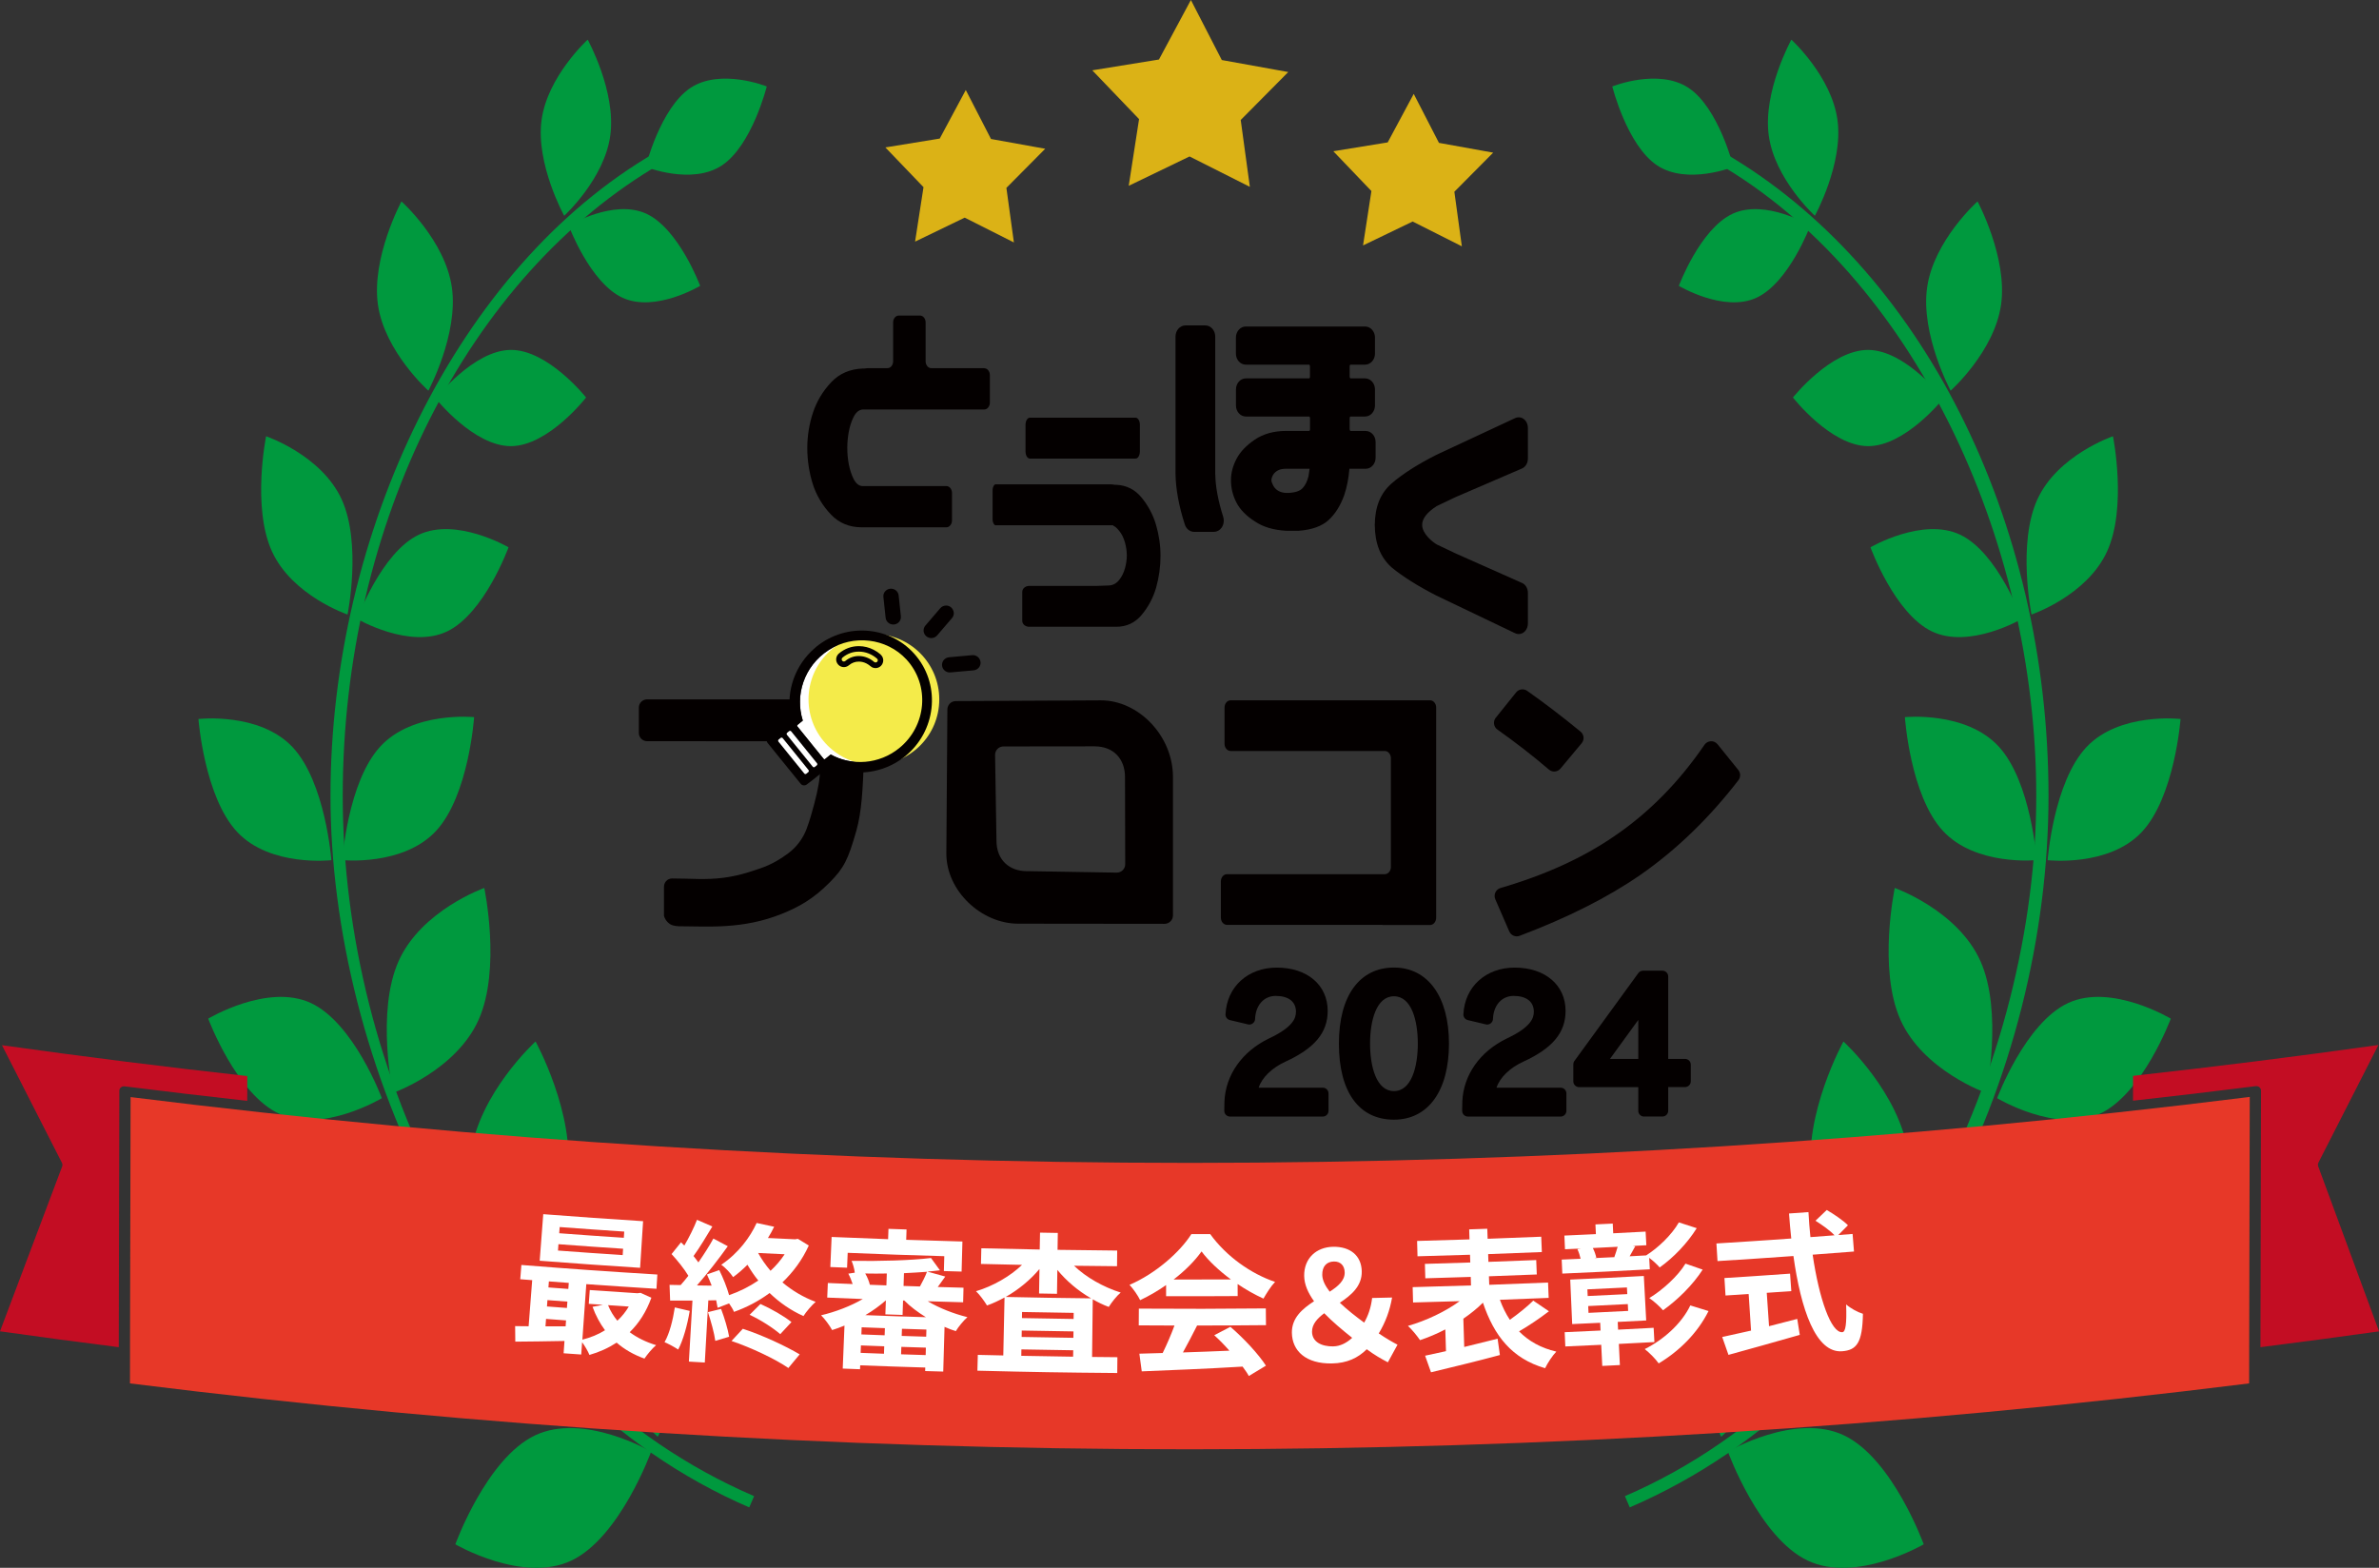 <?xml version="1.0" encoding="UTF-8"?>
<svg id="_レイヤー_2" data-name="レイヤー 2" xmlns="http://www.w3.org/2000/svg" width="460.34" height="303.42" viewBox="0 0 460.34 303.42">
  <rect x="0" y="0" width="460.34" height="303.42" fill="#333333" stroke="none"/>
  <defs>
    <style>
      .cls-1 {
        fill: #f4eb4a;
      }

      .cls-2 {
        fill: #040000;
      }

      .cls-3 {
        fill: #00993e;
      }

      .cls-4 {
        fill: #e73828;
      }

      .cls-5 {
        fill: #fff;
      }

      .cls-6 {
        fill: #c30d23;
      }

      .cls-7 {
        fill: #dbb216;
        fill-rule: evenodd;
      }
    </style>
  </defs>
  <g id="_レイヤー_2-2" data-name="レイヤー 2">
    <g>
      <g>
        <g>
          <path class="cls-2" d="M190.46,71.25h-10.26c-.6,0-1.09-.6-1.09-1.33v-7.52c0-.74-.49-1.33-1.09-1.33h-4.11c-.6,0-1.09.6-1.09,1.33v7.52c0,.74-.49,1.33-1.09,1.33h-3.76c-.18,0-.38.02-.57.06h-.06s-.14.01-.14.01c0,0,0,0,0,0h-.24c-2.49.09-4.55.98-6.13,2.66-1.62,1.72-2.81,3.71-3.53,5.91-.73,2.22-1.09,4.52-1.09,6.83s.36,4.75,1.07,6.98c.7,2.19,1.88,4.17,3.52,5.89,1.55,1.63,3.55,2.46,5.94,2.46h.3s0,0,0,0h0s16.08,0,16.08,0c.6,0,1.09-.6,1.09-1.33v-5.32c0-.74-.49-1.33-1.09-1.33h-16.19c-.72,0-1.34-.51-1.8-1.46-.4-.83-.7-1.78-.9-2.82-.19-1.01-.28-2.07-.28-3.13s.1-2.05.28-3.06c.19-1.04.49-1.99.9-2.82.46-.96,1.06-1.47,1.8-1.53h23.52c.6,0,1.09-.6,1.09-1.33v-5.32c0-.74-.49-1.33-1.09-1.33Z"/>
          <path class="cls-2" d="M199.27,88.75h20.47c.46,0,.83-.62.83-1.38v-5.15c0-.76-.37-1.38-.83-1.38h-20.47c-.46,0-.83.62-.83,1.38v5.15c0,.76.37,1.38.83,1.38Z"/>
          <g>
            <path class="cls-2" d="M235.15,91.83v-26.69c0-1.19-.86-2.16-1.91-2.16h-3.87c-1.05,0-1.91.97-1.91,2.16v26.42c.03,2.99.64,6.35,1.81,9.96.27.84.99,1.41,1.8,1.41h3.82c.57,0,1.11-.28,1.47-.78.43-.59.55-1.4.33-2.12-.99-3.14-1.5-5.9-1.53-8.2Z"/>
            <path class="cls-2" d="M264.26,83.4h-2.96s-.14-.14-.14-.34v-2.11c0-.21.1-.33.13-.34h2.86c1.05,0,1.91-.96,1.91-2.13v-3.12c0-1.18-.86-2.13-1.91-2.13h-2.85s-.14-.14-.14-.34v-1.98c0-.21.1-.33.13-.34h2.86c1.05,0,1.91-.96,1.91-2.13v-3.12c0-1.18-.86-2.13-1.91-2.13h-23.09c-1.05,0-1.91.96-1.91,2.13v3.12c0,1.18.86,2.13,1.91,2.13h12.28s.14.14.14.34v1.98c0,.21-.1.33-.13.34h-12.28c-1.05,0-1.91.96-1.91,2.13v3.12c0,1.18.86,2.13,1.91,2.13h12.28s.14.14.14.34v2.11c0,.21-.1.33-.13.34h-4.51c-2.35,0-4.38.56-6.04,1.68-1.63,1.1-2.83,2.35-3.55,3.73-.71,1.36-1.07,2.74-1.07,4.12,0,1.5.35,2.96,1.05,4.31.71,1.38,1.92,2.62,3.58,3.67,1.58,1.07,3.59,1.67,6.04,1.81h2.31s.1,0,.14,0c2.54-.19,4.49-.89,5.78-2.08,1.28-1.18,2.29-2.79,3.01-4.79.53-1.58.87-3.3,1.01-5.13h3.16c1.05,0,1.91-.96,1.91-2.13v-3.05c0-1.18-.86-2.13-1.91-2.13ZM246.35,93.94c-.22-.44-.33-.77-.33-1,0-.32.11-.66.33-1.04.2-.35.52-.64.93-.86.4-.22.93-.32,1.55-.32h4.58c-.07.5-.14.99-.21,1.45-.25,1-.64,1.78-1.17,2.33-.5.53-1.39.82-2.66.9h-.52c-.63-.04-1.15-.19-1.56-.45-.42-.26-.74-.61-.94-1.03Z"/>
          </g>
          <path class="cls-2" d="M278.01,97.94c1.15-.56,2.36-1.14,3.63-1.73l12.86-5.54c.7-.3,1.15-1.06,1.15-1.93v-5.92c0-1.16-.78-2.06-1.78-2.06-.24,0-.47.05-.68.15l-15.26,7.12c-3.65,1.85-6.56,3.71-8.64,5.52-2.17,1.89-3.24,4.52-3.27,8.06.03,3.58,1.09,6.25,3.26,8.2,2.15,1.77,5.06,3.6,8.66,5.45l15.24,7.29c.22.1.45.16.69.16,1,0,1.78-.91,1.78-2.06v-5.91c0-.86-.44-1.62-1.13-1.92l-12.86-5.72c-1.29-.6-2.51-1.18-3.66-1.74-.8-.48-2.78-2.03-2.81-3.75-.02-1.22.93-2.46,2.82-3.67Z"/>
          <path class="cls-2" d="M199.14,121.3c-.73,0-1.33-.51-1.33-1.15v-5.61c0-.63.6-1.15,1.33-1.15h13.06l2.25-.08c.83,0,1.55-.36,2.12-1.08.5-.63.88-1.39,1.12-2.27.23-.84.35-1.67.35-2.47s-.12-1.64-.35-2.48c-.26-.92-.63-1.68-1.12-2.27-.47-.57-.8-.86-1.14-.99v-.08l-.36-.02h-22.45c-.22,0-.55-.45-.55-1.15v-5.61c0-.7.32-1.15.55-1.15h22.51c.12,0,.25.02.38.05h.05s.1.03.1.03h.34c1.96.09,3.6.91,4.85,2.42,1.31,1.57,2.26,3.36,2.84,5.32.57,1.95.87,3.96.87,5.96v.08c0,2.08-.29,4.14-.85,6.13-.56,1.95-1.51,3.74-2.83,5.31-1.26,1.5-2.91,2.26-4.88,2.26h-16.84Z"/>
        </g>
        <g>
          <path class="cls-2" d="M197.03,178.76c-7.17,0-13.91-6.36-13.91-13.56l.2-27.89c0-.9.73-1.63,1.62-1.63l28.12-.14c7.17,0,13.91,6.78,13.91,14.83v26.79c0,.9-.73,1.63-1.63,1.63l-28.31-.03ZM198.72,168.59l17.39.29c.9,0,1.62-.73,1.62-1.63l-.04-16.88c0-3.39-2.11-5.93-5.9-5.93l-17.62.02c-.9,0-1.62.73-1.62,1.63l.27,16.58c0,3.81,2.53,5.93,5.9,5.93Z"/>
          <path class="cls-2" d="M289.44,138.9l3.93-4.9c.52-.65,1.46-.78,2.14-.3,3.23,2.27,6.68,4.9,10.33,7.89.68.56.78,1.58.21,2.25l-4.1,4.91c-.57.68-1.57.76-2.24.18-3.07-2.63-6.38-5.2-9.95-7.73-.75-.53-.9-1.58-.33-2.3ZM289.34,174.03c-.38-.88.09-1.9,1-2.17,8.56-2.49,15.88-5.82,21.95-9.98,6.72-4.55,12.56-10.47,17.53-17.74.6-.87,1.86-.93,2.53-.1l4.01,4.97c.46.57.48,1.39.03,1.98-5.65,7.33-11.95,13.42-18.89,18.27-6.31,4.38-14.13,8.33-23.45,11.85-.79.3-1.67-.08-2.01-.86l-2.7-6.22Z"/>
          <path class="cls-2" d="M267.52,179.02h9.19c.65,0,1.19-.63,1.19-1.41v-40.68c0-.77-.53-1.4-1.18-1.4h-38.59c-.65,0-1.18.63-1.18,1.4v7.01c0,.77.53,1.4,1.18,1.4h29.83c.65,0,1.18.63,1.18,1.4v21.04c0,.77-.53,1.4-1.18,1.4h-30.54c-.65,0-1.18.63-1.18,1.4v7.01c0,.77.53,1.4,1.18,1.4h30.11s0,0,0,0Z"/>
          <path class="cls-2" d="M166,135.35h-10.16c-.09,0-.32,0-.51,0h-30.13c-.87,0-1.58.71-1.58,1.59v4.91c0,.88.71,1.59,1.58,1.59l30.5.02c1.2,0,2,.8,2.4,2.01.96,2.91.81,5.58-1.2,12.47-.22.76-.49,1.57-.8,2.41,0,.01,0,.02-.01.03-.71,1.9-1.95,3.56-3.58,4.77-3.02,2.23-4.97,2.76-6.42,3.25-1.2.4-3.33,1.12-6.16,1.48-3.42.44-6.18.13-9.85.13-1.01,0-1.6.8-1.6,1.61v5.63c.06.21.33,1.07,1.2,1.61.68.42,1.75.4,2,.4,5.2,0,12.04.65,19.62-2.41,3.22-1.3,6.01-2.82,9.21-6.04,2.8-2.82,3.6-4.43,5.2-10.06,1.01-3.56,1.26-7.95,1.47-14.28,0,0,0,0,0-.01v-9.93c0-.66-.53-1.19-1.19-1.19Z"/>
          <g>
            <g>
              <path class="cls-2" d="M184.55,118.53c-.04-.39-.24-.76-.54-1.01-.25-.2-.57-.32-.89-.33-.46-.01-.89.18-1.18.52l-2.87,3.35c-.26.3-.38.69-.35,1.09.04.39.23.76.55,1.01.25.2.57.32.89.33.46.01.89-.18,1.18-.52l2.87-3.35c.26-.3.38-.69.35-1.09Z"/>
              <path class="cls-2" d="M174.32,119.26l-.43-4.03c-.08-.72-.69-1.28-1.43-1.3h-.11s-.06,0-.06,0c-.4.03-.78.23-1.03.53-.25.3-.36.67-.32,1.06l.43,4.04c.04.39.25.76.57,1,.25.19.55.29.86.3h.11s.06,0,.06,0c.4-.03.78-.23,1.03-.53.25-.3.36-.67.32-1.06Z"/>
              <path class="cls-2" d="M189.73,128.12c-.07-.74-.69-1.31-1.43-1.33h-.12s-4.54.41-4.54.41c-.4.04-.76.23-1.02.53-.25.3-.37.69-.33,1.08.04.4.23.75.55,1,.25.2.57.32.89.33h.12s4.55-.41,4.55-.41c.4-.04.76-.23,1.01-.53.25-.3.37-.69.33-1.08Z"/>
            </g>
            <path class="cls-5" d="M173.99,144.8c5.31-4.3,6.02-12.18,1.39-17.18-3.83-4.14-10.26-4.91-15.07-1.78-4.74,3.08-6.52,8.74-4.97,13.62l-1.02.83c-.09.07-.11.21-.03.3l5.08,6.28c.07.09.21.1.3.03l1.07-.87c4.08,2.25,9.35,1.93,13.25-1.22Z"/>
            <circle class="cls-1" cx="169.1" cy="135.35" r="12.65"/>
            <path class="cls-2" d="M160.18,148.6c.25-.2.59-.25.89-.12,4.53,1.87,9.8,1.15,13.76-1.87.1-.08.2-.15.3-.23,5.95-4.82,6.95-13.5,2.21-19.35-4.73-5.85-13.43-6.69-19.38-1.87-.1.08-.19.17-.28.25-3.78,3.23-5.58,8.25-4.7,13.06.06.31-.05.64-.31.84l-.49.4-2.48,2h0s-.65.56-.65.56l-.27.23h0c-.06.06-.1.09-.1.09-.37.3-.44.84-.14,1.2l6.4,7.9c.29.36.83.41,1.2.11,0,0,.07-.05.18-.14h0s.21-.16.21-.16l.69-.52,2.97-2.4ZM160.74,146.02l-1.07.87c-.09.07-.23.06-.3-.03l-5.08-6.28c-.07-.09-.06-.23.03-.3l1.02-.83c-1.55-4.88.23-10.54,4.97-13.62,4.81-3.12,11.24-2.35,15.07,1.78,4.63,5.01,3.92,12.89-1.39,17.18-3.9,3.16-9.17,3.48-13.25,1.22Z"/>
            <rect class="cls-5" x="149.3" y="145.75" width="8.51" height="1.06" rx=".28" ry=".28" transform="translate(170.66 -65.11) rotate(51.02)"/>
            <rect class="cls-5" x="150.93" y="144.43" width="8.51" height="1.06" rx=".28" ry=".28" transform="translate(170.25 -66.86) rotate(51.02)"/>
            <path class="cls-2" d="M170.4,126.66c-.41-.36-.86-.66-1.33-.9-.89-.46-1.84-.7-2.82-.71-1.45-.02-2.81.48-3.93,1.43-.31.27-.5.66-.52,1.07-.02.42.14.82.44,1.12.11.11.23.2.37.27.54.28,1.19.2,1.65-.19.57-.48,1.23-.72,1.95-.71.51,0,1.01.13,1.49.38.26.14.51.31.74.51.09.08.19.14.29.2.58.3,1.28.19,1.74-.27.29-.29.45-.7.44-1.11-.01-.41-.2-.8-.51-1.07ZM169.72,128.08c-.16.16-.41.17-.58.02-.85-.73-1.87-1.13-2.92-1.14-.98-.01-1.89.32-2.65.96-.17.14-.42.14-.58-.02h0c-.17-.17-.17-.46.02-.62.92-.78,2.03-1.19,3.23-1.17,1.25.01,2.47.49,3.47,1.36.19.16.19.45.02.62Z"/>
          </g>
        </g>
        <g>
          <path class="cls-2" d="M238.01,216.09c-.3,0-.58-.12-.79-.33-.21-.21-.32-.5-.32-.8l.03-1.77c.21-5.16,3.43-9.72,8.63-12.22,4.62-2.18,5.21-3.91,5.21-5.17,0-1.94-1.43-3.06-3.92-3.06-2.28,0-3.89,1.8-3.99,4.47-.01.33-.17.64-.44.84-.2.15-.43.23-.67.23-.09,0-.17,0-.26-.03l-3.5-.83c-.52-.12-.88-.6-.85-1.13.25-5.32,4.33-9.03,9.92-9.03,5.89,0,9.85,3.37,9.85,8.38,0,4.2-2.51,7.22-8.15,9.81-2.66,1.21-4.58,3.11-5.21,5.05h12.41c.61,0,1.11.5,1.11,1.11v3.37c0,.61-.5,1.11-1.11,1.11h-17.94Z"/>
          <path class="cls-2" d="M269.73,216.69c-6.77,0-10.65-5.36-10.65-14.72s4.08-14.72,10.65-14.72,10.65,5.64,10.65,14.72-3.98,14.72-10.65,14.72ZM269.73,192.81c-3.41,0-4.62,4.73-4.62,9.16s1.21,9.19,4.62,9.19,4.62-4.75,4.62-9.19-1.21-9.16-4.62-9.16Z"/>
          <path class="cls-2" d="M284.04,216.09c-.3,0-.58-.12-.79-.33-.21-.21-.32-.5-.32-.8l.03-1.77c.21-5.16,3.43-9.72,8.63-12.22,4.62-2.18,5.21-3.91,5.21-5.17,0-1.94-1.43-3.06-3.92-3.06-2.28,0-3.89,1.8-3.99,4.47-.01.33-.17.64-.44.84-.2.15-.43.23-.67.23-.09,0-.17,0-.26-.03l-3.5-.83c-.52-.12-.88-.6-.85-1.13.25-5.32,4.33-9.03,9.92-9.03,5.89,0,9.85,3.37,9.85,8.38,0,4.2-2.51,7.22-8.15,9.81-2.66,1.21-4.58,3.11-5.21,5.05h12.41c.61,0,1.11.5,1.11,1.11v3.37c0,.61-.5,1.11-1.11,1.11h-17.94Z"/>
          <path class="cls-2" d="M318.12,216.09c-.61,0-1.11-.5-1.11-1.11v-4.59h-11.46c-.61,0-1.11-.5-1.11-1.11v-3.3c0-.23.07-.46.21-.65l12.37-17.01c.21-.29.54-.46.9-.46h3.77c.61,0,1.11.5,1.11,1.11v15.96h3.26c.61,0,1.11.5,1.11,1.11v3.23c0,.61-.5,1.11-1.11,1.11h-3.26v4.59c0,.61-.5,1.11-1.11,1.11h-3.57ZM317.01,204.93v-7.54l-5.48,7.54h5.48Z"/>
        </g>
      </g>
      <g>
        <g>
          <path class="cls-3" d="M315.36,291.73l-.94-2.18c52.26-22.53,79.6-85.23,79.6-135.51s-24.19-100.69-61.63-122.42l1.19-2.06c38.16,22.15,62.81,71.01,62.81,124.48s-27.84,114.75-81.04,137.69Z"/>
          <g>
            <path class="cls-3" d="M346.62,254.93c-1.8,12.64-13.55,23.12-13.55,23.12,0,0-8.12-15.1-6.32-27.75,1.8-12.64,13.55-23.12,13.55-23.12,0,0,8.12,15.1,6.32,27.75Z"/>
            <path class="cls-3" d="M349.79,302.02c9.42,4.46,22.45-3.15,22.45-3.15,0,0-6.02-16.63-15.44-21.09-9.42-4.46-22.45,3.15-22.45,3.15,0,0,6.02,16.63,15.44,21.09Z"/>
          </g>
          <g>
            <path class="cls-3" d="M369.28,223.49c1.59,11.92-6.17,26.02-6.17,26.02,0,0-10.98-10.01-12.57-21.93s6.17-26.02,6.17-26.02c0,0,10.98,10.01,12.57,21.93Z"/>
            <path class="cls-3" d="M383.92,263.81c9.45.06,19.06-12.03,19.06-12.03,0,0-9.51-12.23-18.96-12.29-9.45-.06-19.06,12.03-19.06,12.03,0,0,9.51,12.23,18.96,12.29Z"/>
          </g>
          <g>
            <path class="cls-3" d="M383.23,186.03c4.39,9.86,1.09,25.49,1.09,25.49,0,0-12.2-4.32-16.59-14.18-4.39-9.86-1.09-25.49-1.09-25.49,0,0,12.2,4.32,16.59,14.18Z"/>
            <path class="cls-3" d="M406.26,215.58c8.35-3.82,13.79-18.44,13.79-18.44,0,0-11.46-6.88-19.81-3.05-8.35,3.82-13.79,18.44-13.79,18.44,0,0,11.46,6.88,19.81,3.05Z"/>
          </g>
          <g>
            <path class="cls-3" d="M386.75,144.47c6.33,6.88,7.34,21.99,7.34,21.99,0,0-11.82,1.2-18.15-5.68-6.33-6.88-7.34-21.99-7.34-21.99,0,0,11.82-1.2,18.15,5.68Z"/>
            <path class="cls-3" d="M414.42,161.04c6.39-6.79,7.52-21.89,7.52-21.89,0,0-11.8-1.36-18.2,5.43-6.39,6.79-7.52,21.89-7.52,21.89,0,0,11.8,1.36,18.2-5.43Z"/>
          </g>
          <g>
            <path class="cls-3" d="M379.29,103.48c7.28,3.45,11.93,16.3,11.93,16.3,0,0-10.07,5.88-17.35,2.44-7.28-3.45-11.93-16.3-11.93-16.3,0,0,10.07-5.88,17.35-2.44Z"/>
            <path class="cls-3" d="M407.72,106.72c3.92-8.57,1.14-22.29,1.14-22.29,0,0-10.7,3.63-14.62,12.21s-1.14,22.29-1.14,22.29c0,0,10.7-3.63,14.62-12.21Z"/>
          </g>
          <g>
            <path class="cls-3" d="M361.52,67.72c7.23.05,14.51,9.41,14.51,9.41,0,0-7.35,9.26-14.58,9.21-7.23-.05-14.51-9.41-14.51-9.41,0,0,7.35-9.26,14.58-9.21Z"/>
            <path class="cls-3" d="M387.21,58.96c1.29-9.1-4.55-19.98-4.55-19.98,0,0-8.46,7.55-9.76,16.65-1.29,9.1,4.55,19.98,4.55,19.98,0,0,8.46-7.55,9.76-16.65Z"/>
          </g>
          <g>
            <path class="cls-3" d="M335.3,41.35c6.32-2.9,15,2.31,15,2.31,0,0-4.12,11.07-10.44,13.97-6.32,2.9-15-2.31-15-2.31,0,0,4.12-11.07,10.44-13.97Z"/>
            <path class="cls-3" d="M355.56,23.26c-1.13-8.47-8.93-15.59-8.93-15.59,0,0-5.52,10.03-4.38,18.5,1.13,8.47,8.93,15.59,8.93,15.59,0,0,5.52-10.03,4.38-18.5Z"/>
          </g>
          <path class="cls-3" d="M326.74,17.01c-5.83-3.87-14.76-.28-14.76-.28,0,0,2.85,11.41,8.68,15.28,5.83,3.87,14.76.28,14.76.28,0,0-2.85-11.41-8.68-15.28Z"/>
        </g>
        <g>
          <path class="cls-3" d="M144.99,291.73c-53.2-22.94-81.04-86.63-81.04-137.69s24.65-102.33,62.81-124.48l1.19,2.06c-37.44,21.73-61.63,69.79-61.63,122.42s27.34,112.97,79.6,135.51l-.94,2.18Z"/>
          <g>
            <path class="cls-3" d="M113.72,254.93c1.8,12.64,13.55,23.12,13.55,23.12,0,0,8.12-15.1,6.32-27.75-1.8-12.64-13.55-23.12-13.55-23.12,0,0-8.12,15.1-6.32,27.75Z"/>
            <path class="cls-3" d="M110.56,302.02c-9.42,4.46-22.45-3.15-22.45-3.15,0,0,6.02-16.63,15.44-21.09,9.42-4.46,22.45,3.15,22.45,3.15,0,0-6.02,16.63-15.44,21.09Z"/>
          </g>
          <g>
            <path class="cls-3" d="M91.06,223.49c-1.59,11.92,6.17,26.02,6.17,26.02,0,0,10.98-10.01,12.57-21.93s-6.17-26.02-6.17-26.02c0,0-10.98,10.01-12.57,21.93Z"/>
            <path class="cls-3" d="M76.42,263.81c-9.45.06-19.06-12.03-19.06-12.03,0,0,9.51-12.23,18.96-12.29,9.45-.06,19.06,12.03,19.06,12.03,0,0-9.51,12.23-18.96,12.29Z"/>
          </g>
          <g>
            <path class="cls-3" d="M77.12,186.03c-4.39,9.86-1.09,25.49-1.09,25.49,0,0,12.2-4.32,16.59-14.18,4.39-9.86,1.09-25.49,1.09-25.49,0,0-12.2,4.32-16.59,14.18Z"/>
            <path class="cls-3" d="M54.08,215.58c-8.35-3.82-13.79-18.44-13.79-18.44,0,0,11.46-6.88,19.81-3.05,8.35,3.82,13.79,18.44,13.79,18.44,0,0-11.46,6.88-19.81,3.05Z"/>
          </g>
          <g>
            <path class="cls-3" d="M73.59,144.47c-6.34,6.88-7.34,21.99-7.34,21.99,0,0,11.82,1.2,18.15-5.68,6.33-6.88,7.34-21.99,7.34-21.99,0,0-11.82-1.2-18.15,5.68Z"/>
            <path class="cls-3" d="M45.92,161.04c-6.39-6.79-7.52-21.89-7.52-21.89,0,0,11.8-1.36,18.2,5.43,6.39,6.79,7.52,21.89,7.52,21.89,0,0-11.8,1.36-18.2-5.43Z"/>
          </g>
          <g>
            <path class="cls-3" d="M81.05,103.48c-7.28,3.45-11.93,16.3-11.93,16.3,0,0,10.07,5.88,17.35,2.44,7.28-3.45,11.93-16.3,11.93-16.3,0,0-10.07-5.88-17.35-2.44Z"/>
            <path class="cls-3" d="M52.63,106.72c-3.92-8.57-1.14-22.29-1.14-22.29,0,0,10.7,3.63,14.62,12.21,3.92,8.57,1.14,22.29,1.14,22.29,0,0-10.7-3.63-14.62-12.21Z"/>
          </g>
          <g>
            <path class="cls-3" d="M98.83,67.72c-7.23.05-14.51,9.41-14.51,9.41,0,0,7.35,9.26,14.58,9.21,7.23-.05,14.51-9.41,14.51-9.41,0,0-7.35-9.26-14.58-9.21Z"/>
            <path class="cls-3" d="M73.13,58.96c-1.29-9.1,4.55-19.98,4.55-19.98,0,0,8.46,7.55,9.76,16.65,1.29,9.1-4.55,19.98-4.55,19.98,0,0-8.46-7.55-9.76-16.65Z"/>
          </g>
          <g>
            <path class="cls-3" d="M125.04,41.35c-6.32-2.9-15,2.31-15,2.31,0,0,4.12,11.07,10.44,13.97,6.32,2.9,15-2.31,15-2.31,0,0-4.12-11.07-10.44-13.97Z"/>
            <path class="cls-3" d="M104.79,23.26c1.13-8.47,8.93-15.59,8.93-15.59,0,0,5.52,10.03,4.38,18.5-1.13,8.47-8.93,15.59-8.93,15.59,0,0-5.52-10.03-4.38-18.5Z"/>
          </g>
          <path class="cls-3" d="M133.61,17.01c5.83-3.87,14.76-.28,14.76-.28,0,0-2.85,11.41-8.68,15.28-5.83,3.87-14.76.28-14.76.28,0,0,2.85-11.41,8.68-15.28Z"/>
        </g>
      </g>
      <g>
        <path class="cls-6" d="M437.19,210.41c.2.16.32.39.32.65-.04,16.55-.08,33.11-.11,49.66,7.66-.97,15.31-1.99,22.95-3.06-3.93-10.63-7.85-21.28-11.78-31.95-.08-.23-.06-.49.06-.73,3.86-7.56,7.73-15.14,11.59-22.74-15.8,2.22-31.62,4.21-47.47,5.97,0,1.6,0,3.2-.01,4.81,7.9-.88,15.8-1.81,23.69-2.81.29-.04.57.03.77.19Z"/>
        <path class="cls-6" d="M24.18,210.25c7.88.99,15.77,1.92,23.66,2.8,0-1.6,0-3.2.01-4.8-15.85-1.76-31.68-3.75-47.47-5.97,3.86,7.59,7.72,15.17,11.59,22.73.12.24.15.5.06.73-4.01,10.65-8.02,21.29-12.03,31.91,7.65,1.08,15.31,2.1,22.98,3.07.04-16.55.08-33.09.11-49.64,0-.54.49-.91,1.09-.83Z"/>
        <path class="cls-4" d="M25.27,212.33c-.04,16.22-.07,32.44-.11,48.66,0,.32,0,.65,0,.97,0,.32,0,.65,0,.97,0,1.6,0,3.2-.01,4.8,136.02,17,274.04,17,410.06,0,0-1.6,0-3.2.01-4.81,0-.32,0-.65,0-.97s0-.65,0-.97c.04-16.23.07-32.46.11-48.69-136.01,17.01-274.04,17.02-410.06.03Z"/>
      </g>
      <g>
        <path class="cls-5" d="M126.04,251.16c-.98,2.71-2.4,4.92-4.19,6.66,1.43,1.07,3.17,1.92,5.11,2.51-.73.6-1.73,1.81-2.26,2.6-2.08-.75-3.88-1.78-5.38-3.09-1.6,1.04-3.36,1.84-5.26,2.38-.28-.7-.87-1.71-1.42-2.46-.07.95-.1,1.43-.17,2.38-1.36-.1-2.04-.15-3.41-.24.07-.95.1-1.43.17-2.38-3.45.07-6.88.11-9.52.13-.01-1.21-.02-1.81-.03-3.01.78,0,1.68.04,2.61.03.28-3.57.41-5.35.69-8.92-.92-.07-1.39-.11-2.31-.18.09-1.1.13-1.65.22-2.76,10.52.83,15.78,1.2,26.31,1.85-.07,1.1-.1,1.66-.17,2.76-5.43-.34-8.15-.52-13.58-.9-.3,4.3-.46,6.45-.76,10.74,1.56-.39,3.07-.99,4.38-1.82-.99-1.34-1.81-2.87-2.41-4.53.8-.16,1.2-.24,2-.39-1.09-.08-1.64-.11-2.73-.19.08-1.07.11-1.6.19-2.67,3.69.26,5.53.38,9.23.62.24-.03.36-.05.6-.08.85.38,1.27.58,2.11.96ZM123.86,245.36c-7.77-.5-11.66-.78-19.43-1.37.28-3.6.41-5.4.69-9.01,7.73.59,11.59.86,19.32,1.36-.23,3.61-.35,5.41-.58,9.02ZM106.21,247.99c-.04.47-.05.7-.09,1.17,1.54.12,2.31.17,3.85.29.03-.47.05-.7.09-1.17-1.54-.11-2.31-.17-3.85-.29ZM105.84,252.84c1.55.12,2.32.17,3.86.29.04-.49.05-.74.09-1.23-1.54-.11-2.32-.17-3.86-.29-.04.49-.06.74-.09,1.23ZM105.56,256.68c1.26,0,2.57.01,3.89,0,.03-.46.05-.69.08-1.14-1.55-.11-2.32-.17-3.87-.29-.04.57-.06.86-.11,1.44ZM120.79,238.35c-5-.33-7.49-.51-12.49-.88-.04.48-.05.72-.09,1.2,5,.37,7.5.55,12.5.88.03-.48.05-.72.08-1.2ZM120.57,241.67c-5.01-.33-7.51-.51-12.51-.88-.04.49-.06.74-.09,1.23,5.01.37,7.51.55,12.52.88.03-.49.05-.74.08-1.23ZM117.66,252.59c.43,1.09,1.05,2.11,1.8,3.01.86-.8,1.61-1.72,2.21-2.74-1.6-.11-2.41-.16-4.01-.27Z"/>
        <path class="cls-5" d="M133.46,253.71c-.46,2.74-1.26,5.64-2.23,7.47-.6-.42-1.88-1.11-2.64-1.43.97-1.68,1.61-4.27,1.99-6.72,1.15.27,1.73.4,2.88.67ZM156.5,241.05c-1.25,2.77-3.02,5.14-5.1,7.13,1.88,1.59,4.08,2.9,6.43,3.77-.77.67-1.84,1.92-2.36,2.75-2.42-1.08-4.62-2.6-6.55-4.46-2.16,1.6-4.52,2.81-6.89,3.65-.18-.45-.54-1.06-.95-1.64-.89.34-1.33.51-2.22.85-.07-.42-.16-.92-.28-1.46-.61.01-.91.02-1.52.03-.27,4.81-.41,7.21-.68,12.02-1.23-.07-1.85-.1-3.08-.18.27-4.72.41-7.09.69-11.81-1.73,0-2.59,0-4.32,0-.05-1.22-.07-1.83-.11-3.04.86.02,1.28.03,2.14.04.48-.53.99-1.15,1.5-1.8-.78-1.31-2.11-2.96-3.25-4.2.73-.91,1.1-1.37,1.83-2.28.2.19.42.41.64.63.92-1.57,1.86-3.46,2.45-4.98,1.19.52,1.78.78,2.97,1.29-1.17,1.94-2.48,4.13-3.64,5.72.36.43.66.86.94,1.23,1.1-1.59,2.14-3.21,2.9-4.61,1.11.59,1.67.89,2.79,1.48-1.76,2.47-3.97,5.32-5.97,7.59,1.14.02,1.71.03,2.85.04-.29-.75-.6-1.51-.92-2.17.96-.33,1.44-.5,2.39-.84.75,1.52,1.48,3.32,1.9,4.85,2-.69,3.92-1.65,5.65-2.83-.78-.95-1.47-1.99-2.1-3.05-.84.84-1.75,1.65-2.77,2.39-.49-.76-1.56-1.91-2.3-2.39,3.36-2.26,5.62-5.39,6.85-8.09,1.35.29,2.03.44,3.39.73-.36.72-.75,1.47-1.2,2.18,2.1.1,3.15.15,5.25.25.21-.04.32-.06.54-.09.85.52,1.28.78,2.13,1.3ZM139.53,253.31c.65,1.72,1.31,3.9,1.56,5.39-1.07.32-1.6.48-2.68.8-.19-1.48-.84-3.79-1.42-5.56,1.02-.25,1.52-.37,2.54-.63ZM143.74,257.16c3.79,1.23,8.32,3.36,11,4.95-.87,1.06-1.31,1.58-2.19,2.64-2.53-1.74-7.18-3.94-11-5.23.88-.94,1.31-1.42,2.19-2.36ZM147.15,252.36c2.1.93,4.59,2.37,6,3.5-.87.94-1.3,1.41-2.17,2.34-1.35-1.18-3.86-2.81-5.93-3.74.84-.84,1.26-1.26,2.1-2.1ZM146.7,242.49c.65,1.18,1.45,2.34,2.4,3.45,1.06-.98,1.97-2.05,2.73-3.2-2.05-.1-3.08-.15-5.14-.25Z"/>
        <path class="cls-5" d="M179.53,251.84c2.25,1.33,5.01,2.41,7.67,3.07-.76.66-1.75,1.87-2.25,2.71-.74-.23-1.45-.51-2.18-.83-.1,3.46-.15,5.19-.25,8.65-1.4-.04-2.1-.06-3.5-.1,0-.27.01-.41.02-.68-5.04-.15-7.56-.24-12.59-.43-.01.31-.02.46-.03.76-1.34-.05-2.01-.08-3.35-.13.13-3.33.2-4.99.34-8.32-.82.32-1.61.64-2.39.87-.47-.87-1.43-2.18-2.14-2.86,2.74-.65,5.7-1.76,8.07-3.15-2.75-.11-4.13-.16-6.88-.28.05-1.13.07-1.69.12-2.82,1.92.08,2.88.12,4.8.2-.21-.66-.51-1.4-.84-2.01.5-.07.75-.11,1.25-.19-.06-.68-.35-1.69-.62-2.29,5.32.09,11.57-.08,15.37-.55.69.95,1.04,1.43,1.73,2.38-.77.09-1.58.19-2.44.25,1.39.38,2.08.58,3.47.96-.52.72-1.02,1.41-1.45,2.02,1.99.06,2.99.09,4.98.14-.03,1.13-.04,1.69-.07,2.82-2.73-.07-4.1-.11-6.83-.2ZM163.92,245.34c-1.3-.05-1.95-.08-3.25-.13.1-2.33.15-3.49.25-5.82,4.37.18,6.56.27,10.93.43.03-.8.04-1.2.07-2,1.4.05,2.1.07,3.5.12-.03.8-.04,1.2-.07,2,4.35.15,6.53.21,10.88.33-.06,2.33-.09,3.49-.16,5.82-1.37-.04-2.06-.06-3.43-.1.03-1.15.05-1.73.08-2.88-7.48-.22-11.21-.34-18.69-.65-.05,1.15-.07,1.73-.12,2.88ZM171.23,257.04c-1.8-.06-2.7-.1-4.5-.17-.02.55-.03.83-.05,1.38,1.8.07,2.7.1,4.5.17.02-.55.03-.83.05-1.38ZM166.54,261.82c1.8.07,2.71.1,4.51.17.02-.58.03-.86.05-1.44-1.8-.06-2.7-.1-4.51-.17-.02.58-.03.86-.06,1.44ZM171.6,246.46c-1.39.04-2.82.02-4.18,0,.42.69.74,1.53.9,2.18,1.28.05,1.92.07,3.2.12.03-.92.05-1.38.08-2.29ZM179.16,254.92c-1.55-.96-3-2.04-4.18-3.23-.09,0-.14,0-.24,0-.04,1.12-.06,1.68-.09,2.79-1.33-.04-2-.07-3.33-.11.04-1.08.06-1.62.1-2.71-1.17,1.02-2.51,2-3.97,2.86,4.69.18,7.03.26,11.72.4ZM179.27,257.31c-1.89-.06-2.84-.09-4.74-.15l-.05,1.38c1.9.06,2.84.09,4.74.15.02-.55.03-.83.04-1.38ZM179.12,262.25c.02-.58.03-.86.04-1.44-1.9-.06-2.85-.09-4.75-.15-.02.58-.03.86-.05,1.44,1.9.06,2.85.09,4.75.15ZM178.01,248.97c.5-.9,1.07-2.03,1.36-2.84-1.4.1-2.91.2-4.45.27-.03.99-.05,1.48-.08,2.47,1.27.04,1.9.06,3.17.1Z"/>
        <path class="cls-5" d="M207.83,244.96c2.33,2.24,5.66,4.13,9.03,5.19-.75.61-1.77,1.9-2.31,2.78-1.07-.39-2.1-.9-3.1-1.47-.05,4.46-.08,6.69-.13,11.15,1.96.02,2.94.03,4.9.05-.01,1.22-.02,1.84-.03,3.06-10.82-.09-16.23-.18-27.06-.45.03-1.22.05-1.84.08-3.06,1.97.05,2.96.07,4.93.11.1-4.48.15-6.73.24-11.21-1.11.59-2.22,1.13-3.39,1.54-.49-.81-1.41-2.09-2.13-2.76,3.29-.98,6.59-2.88,8.91-5.1-3.18-.06-4.77-.1-7.95-.18.03-1.21.04-1.82.07-3.03,4.52.11,6.78.16,11.3.24.02-1.31.03-1.96.06-3.27,1.38.02,2.07.04,3.44.06-.02,1.31-.03,1.96-.05,3.27,4.61.07,6.92.1,11.54.14-.01,1.21-.02,1.82-.03,3.03-3.33-.03-5-.05-8.34-.09ZM211.13,251.27c-2.51-1.44-4.76-3.36-6.53-5.5-.03,1.85-.04,2.77-.07,4.62-1.39-.02-2.08-.03-3.47-.06.03-1.89.05-2.84.08-4.74-1.78,2.12-4.04,3.99-6.54,5.41,6.61.14,9.92.2,16.53.27ZM207.76,254.08c-3.99-.05-5.99-.09-9.99-.17,0,.47-.01.71-.02,1.18,4,.08,6,.11,9.99.17l.02-1.18ZM197.68,258.74c4.01.08,6.01.11,10.02.17,0-.49.01-.74.02-1.24-4-.05-6.01-.09-10.01-.17,0,.49-.01.74-.02,1.24ZM207.65,262.56c0-.49.01-.74.02-1.24-4.01-.05-6.02-.09-10.03-.17,0,.49-.01.74-.02,1.24,4.02.08,6.02.11,10.04.17Z"/>
        <path class="cls-5" d="M225.64,248.7c-1.57,1.11-3.3,2.11-5.02,2.92-.41-.86-1.32-2.19-2.06-2.96,5.05-2.17,9.76-6.34,11.97-9.82,1.46,0,2.19,0,3.65,0,3.13,4.32,7.85,7.65,12.55,9.25-.88.92-1.64,2.19-2.25,3.23-1.64-.75-3.37-1.71-5-2.82,0,.93,0,1.4.01,2.33-5.54.03-8.31.04-13.85.02,0-.86,0-1.29,0-2.15ZM220.37,253.26c9.83.06,14.74.05,24.57-.04.01,1.29.02,1.94.03,3.24-5.33.05-8,.06-13.33.07-.86,1.74-1.85,3.56-2.74,5.21,2.87-.09,5.94-.21,8.99-.34-.93-1.06-1.95-2.11-2.93-2.99,1.25-.65,1.87-.98,3.12-1.63,2.66,2.28,5.46,5.32,6.88,7.52-1.32.8-1.98,1.2-3.31,2-.3-.56-.73-1.17-1.21-1.82-7.03.43-14.42.71-19.51.92-.18-1.37-.28-2.05-.46-3.42,1.8-.05,2.71-.07,4.51-.13.81-1.65,1.65-3.59,2.28-5.32-2.76,0-4.14-.01-6.91-.03,0-1.29.01-1.94.02-3.24ZM238.19,247.62c-2.29-1.7-4.33-3.6-5.69-5.43-1.27,1.8-3.16,3.71-5.41,5.44,4.44,0,6.66,0,11.1-.02Z"/>
        <path class="cls-5" d="M268.56,263.65c-1.3-.68-2.51-1.36-4.09-2.53-1.7,1.68-3.8,2.7-6.76,2.75-4.99.08-7.68-2.39-7.73-5.95-.03-2.88,2.03-4.62,4.29-6.09-1.15-1.6-1.88-3.21-1.91-4.89-.05-3.44,2.37-5.59,5.59-5.65,3.33-.06,5.49,1.72,5.55,4.75.06,2.85-2.01,4.6-4.24,6.08,1.42,1.36,3.11,2.68,4.71,3.85.78-1.37,1.31-2.88,1.54-4.77,1.54-.03,2.31-.05,3.86-.09-.44,2.54-1.28,4.8-2.58,6.95,1.48,1,2.81,1.76,3.63,2.18-.74,1.36-1.12,2.04-1.86,3.4ZM258.04,260.56c1.25-.02,2.5-.63,3.61-1.65-1.91-1.52-3.81-3.11-5.41-4.76-1.35,1.02-2.38,2.13-2.36,3.6.03,1.91,1.77,2.86,4.16,2.82ZM257.3,249.98c1.64-1.06,2.93-2.17,2.9-3.73-.02-1.29-.78-2.13-2.08-2.11-1.42.02-2.29.95-2.26,2.6.02,1.03.57,2.11,1.44,3.24Z"/>
        <path class="cls-5" d="M299.71,253.78c-1.82,1.4-3.97,2.84-5.77,3.88,1.83,1.87,4.22,3.22,7.21,3.92-.75.77-1.7,2.22-2.17,3.21-6.4-1.86-9.85-6.22-12.03-12.68-1.09,1.1-2.4,2.14-3.79,3.1.07,2.19.1,3.28.17,5.47,2.1-.51,4.33-1.06,6.46-1.6.18,1.27.27,1.9.44,3.16-4.65,1.26-9.64,2.44-13.33,3.34-.46-1.28-.68-1.92-1.14-3.21,1.16-.24,2.56-.54,4.04-.88-.05-1.68-.08-2.52-.13-4.21-1.61.84-3.27,1.54-4.89,2.08-.53-.78-1.58-2.08-2.34-2.76,3.52-1,7.28-2.79,10.01-4.79-3.61.11-5.41.17-9.02.26-.03-1.19-.05-1.78-.08-2.97,4.52-.12,6.77-.18,11.29-.33-.02-.66-.03-.99-.05-1.65-3.52.12-5.27.17-8.79.27-.03-1.12-.05-1.68-.08-2.79,3.51-.1,5.27-.15,8.78-.27-.02-.6-.03-.9-.05-1.5-4.06.13-6.09.19-10.16.3-.03-1.19-.05-1.78-.08-2.97,4.06-.11,6.08-.17,10.14-.3-.03-.78-.04-1.16-.06-1.94,1.4-.05,2.1-.07,3.5-.12.03.78.04,1.16.07,1.94,4.15-.15,6.22-.23,10.37-.4.05,1.19.07,1.78.12,2.97-4.16.17-6.23.25-10.39.4.02.6.03.9.05,1.5,3.7-.13,5.55-.2,9.25-.35.05,1.12.07,1.68.11,2.79-3.71.15-5.56.22-9.26.35.02.66.03.99.06,1.65,4.55-.16,6.83-.25,11.38-.44.05,1.19.07,1.78.12,2.97-3.77.16-5.66.23-9.44.37.53,1.42,1.14,2.7,1.93,3.87,1.62-1.15,3.36-2.54,4.53-3.71,1.21.82,1.82,1.23,3.03,2.06Z"/>
        <path class="cls-5" d="M313.25,260.1c.08,1.63.12,2.45.2,4.08-1.36.07-2.05.1-3.41.17-.08-1.63-.12-2.45-.2-4.09-2.78.13-4.17.2-6.95.32-.05-1.11-.07-1.66-.12-2.76,2.78-.12,4.17-.19,6.94-.32-.03-.6-.04-.9-.07-1.5-2.17.1-3.25.15-5.42.25-.15-3.45-.23-5.17-.38-8.61,5.7-.25,8.55-.39,14.24-.7.18,3.44.28,5.17.46,8.61-2.2.12-3.3.17-5.51.28.03.6.05.9.07,1.5,2.75-.14,4.13-.21,6.88-.36.06,1.1.09,1.66.15,2.76-2.76.15-4.14.22-6.89.36ZM319.26,245.65c-6.78.37-10.17.53-16.95.83-.05-1.08-.07-1.62-.12-2.71,1.47-.06,2.2-.1,3.66-.16-.12-.58-.35-1.28-.62-1.86.28-.05.42-.07.7-.12-1.24.06-1.86.09-3.1.14-.05-1.06-.07-1.59-.12-2.65,2.44-.11,3.66-.16,6.1-.28-.04-.75-.05-1.13-.09-1.88,1.34-.06,2.01-.1,3.35-.16.04.75.06,1.13.09,1.88,2.51-.13,3.76-.19,6.27-.33.06,1.06.09,1.59.14,2.64-1.05.06-1.58.08-2.63.14.19.03.29.04.48.06-.43.78-.65,1.17-1.08,1.94,1.28-.07,1.91-.1,3.19-.17,2.35-1.48,4.99-4.02,6.33-6.39,1.38.45,2.08.68,3.46,1.12-1.83,2.94-4.52,5.72-7.17,7.6-.48-.56-1.26-1.29-2.03-1.86.05.88.07,1.32.12,2.2ZM307.23,250.82c3.06-.14,4.59-.22,7.65-.37-.03-.52-.04-.78-.07-1.29-3.06.16-4.59.23-7.65.37.02.52.04.78.06,1.29ZM307.38,254.08c3.07-.14,4.6-.22,7.67-.38-.03-.53-.04-.79-.07-1.32-3.07.16-4.6.23-7.66.38.02.53.04.79.06,1.32ZM308.21,241.52c.32.6.57,1.36.68,1.88-.15.03-.23.05-.38.08,1.6-.08,2.39-.11,3.99-.19-.05,0-.07-.01-.12-.02.21-.6.47-1.35.64-1.98-1.92.1-2.89.14-4.81.24ZM330.61,253.72c-2.13,4.26-5.64,7.74-9.65,10.14-.62-.88-1.76-2.03-2.7-2.77,3.62-1.81,7.12-4.9,8.82-8.45,1.41.44,2.11.65,3.53,1.09ZM329.47,245.71c-1.93,3-4.86,5.86-7.67,7.87-.64-.73-1.73-1.73-2.66-2.36,2.54-1.55,5.51-4.2,7-6.67,1.33.46,2,.7,3.33,1.16Z"/>
        <path class="cls-5" d="M350.75,242.82c1.25,8.52,3.57,15.17,5.75,15,.63-.05.86-1.63.73-5.37.87.76,2.24,1.51,3.25,1.81-.1,5.59-1.19,7.03-4.03,7.25-5.11.39-7.98-8.15-9.42-18.43-5.87.42-8.81.61-14.69.98-.08-1.36-.13-2.04-.21-3.41,5.79-.36,8.69-.55,14.48-.96-.17-1.58-.32-3.22-.43-4.84,1.51-.11,2.26-.16,3.76-.27.09,1.62.21,3.26.38,4.84,1.86-.14,2.79-.21,4.66-.35-.87-.94-2.43-2.03-3.68-2.82.87-.83,1.31-1.25,2.18-2.08,1.39.81,3.23,2.06,4.1,2.96-.75.75-1.12,1.13-1.87,1.89,1.11-.08,1.66-.13,2.77-.21.11,1.36.16,2.04.27,3.4-3.2.25-4.8.37-8,.61ZM342.3,256.66c1.8-.45,3.68-.93,5.47-1.41.2,1.24.29,1.86.49,3.09-4.82,1.4-10,2.81-13.8,3.87-.48-1.39-.72-2.08-1.21-3.46,1.51-.33,3.46-.75,5.58-1.24-.19-2.83-.28-4.25-.46-7.08-1.79.12-2.69.17-4.48.29-.08-1.35-.13-2.03-.21-3.38,5.08-.32,7.62-.49,12.7-.85l.24,3.38c-1.9.13-2.85.2-4.75.33.17,2.58.26,3.88.44,6.46Z"/>
      </g>
      <g>
        <polygon class="cls-7" points="230.18 30.28 241.85 36.16 240.08 23.22 249.28 13.94 236.42 11.62 230.44 0 224.26 11.52 211.36 13.61 220.41 23.05 218.41 35.96 230.18 30.28"/>
        <g>
          <polygon class="cls-7" points="186.67 42.12 196.19 46.92 194.74 36.36 202.25 28.79 191.76 26.9 186.88 17.42 181.84 26.82 171.32 28.53 178.7 36.22 177.07 46.76 186.67 42.12"/>
          <polygon class="cls-7" points="273.35 42.87 282.87 47.67 281.42 37.11 288.93 29.54 278.44 27.65 273.56 18.17 268.52 27.56 258 29.27 265.37 36.97 263.75 47.5 273.35 42.87"/>
        </g>
      </g>
    </g>
  </g>
</svg>